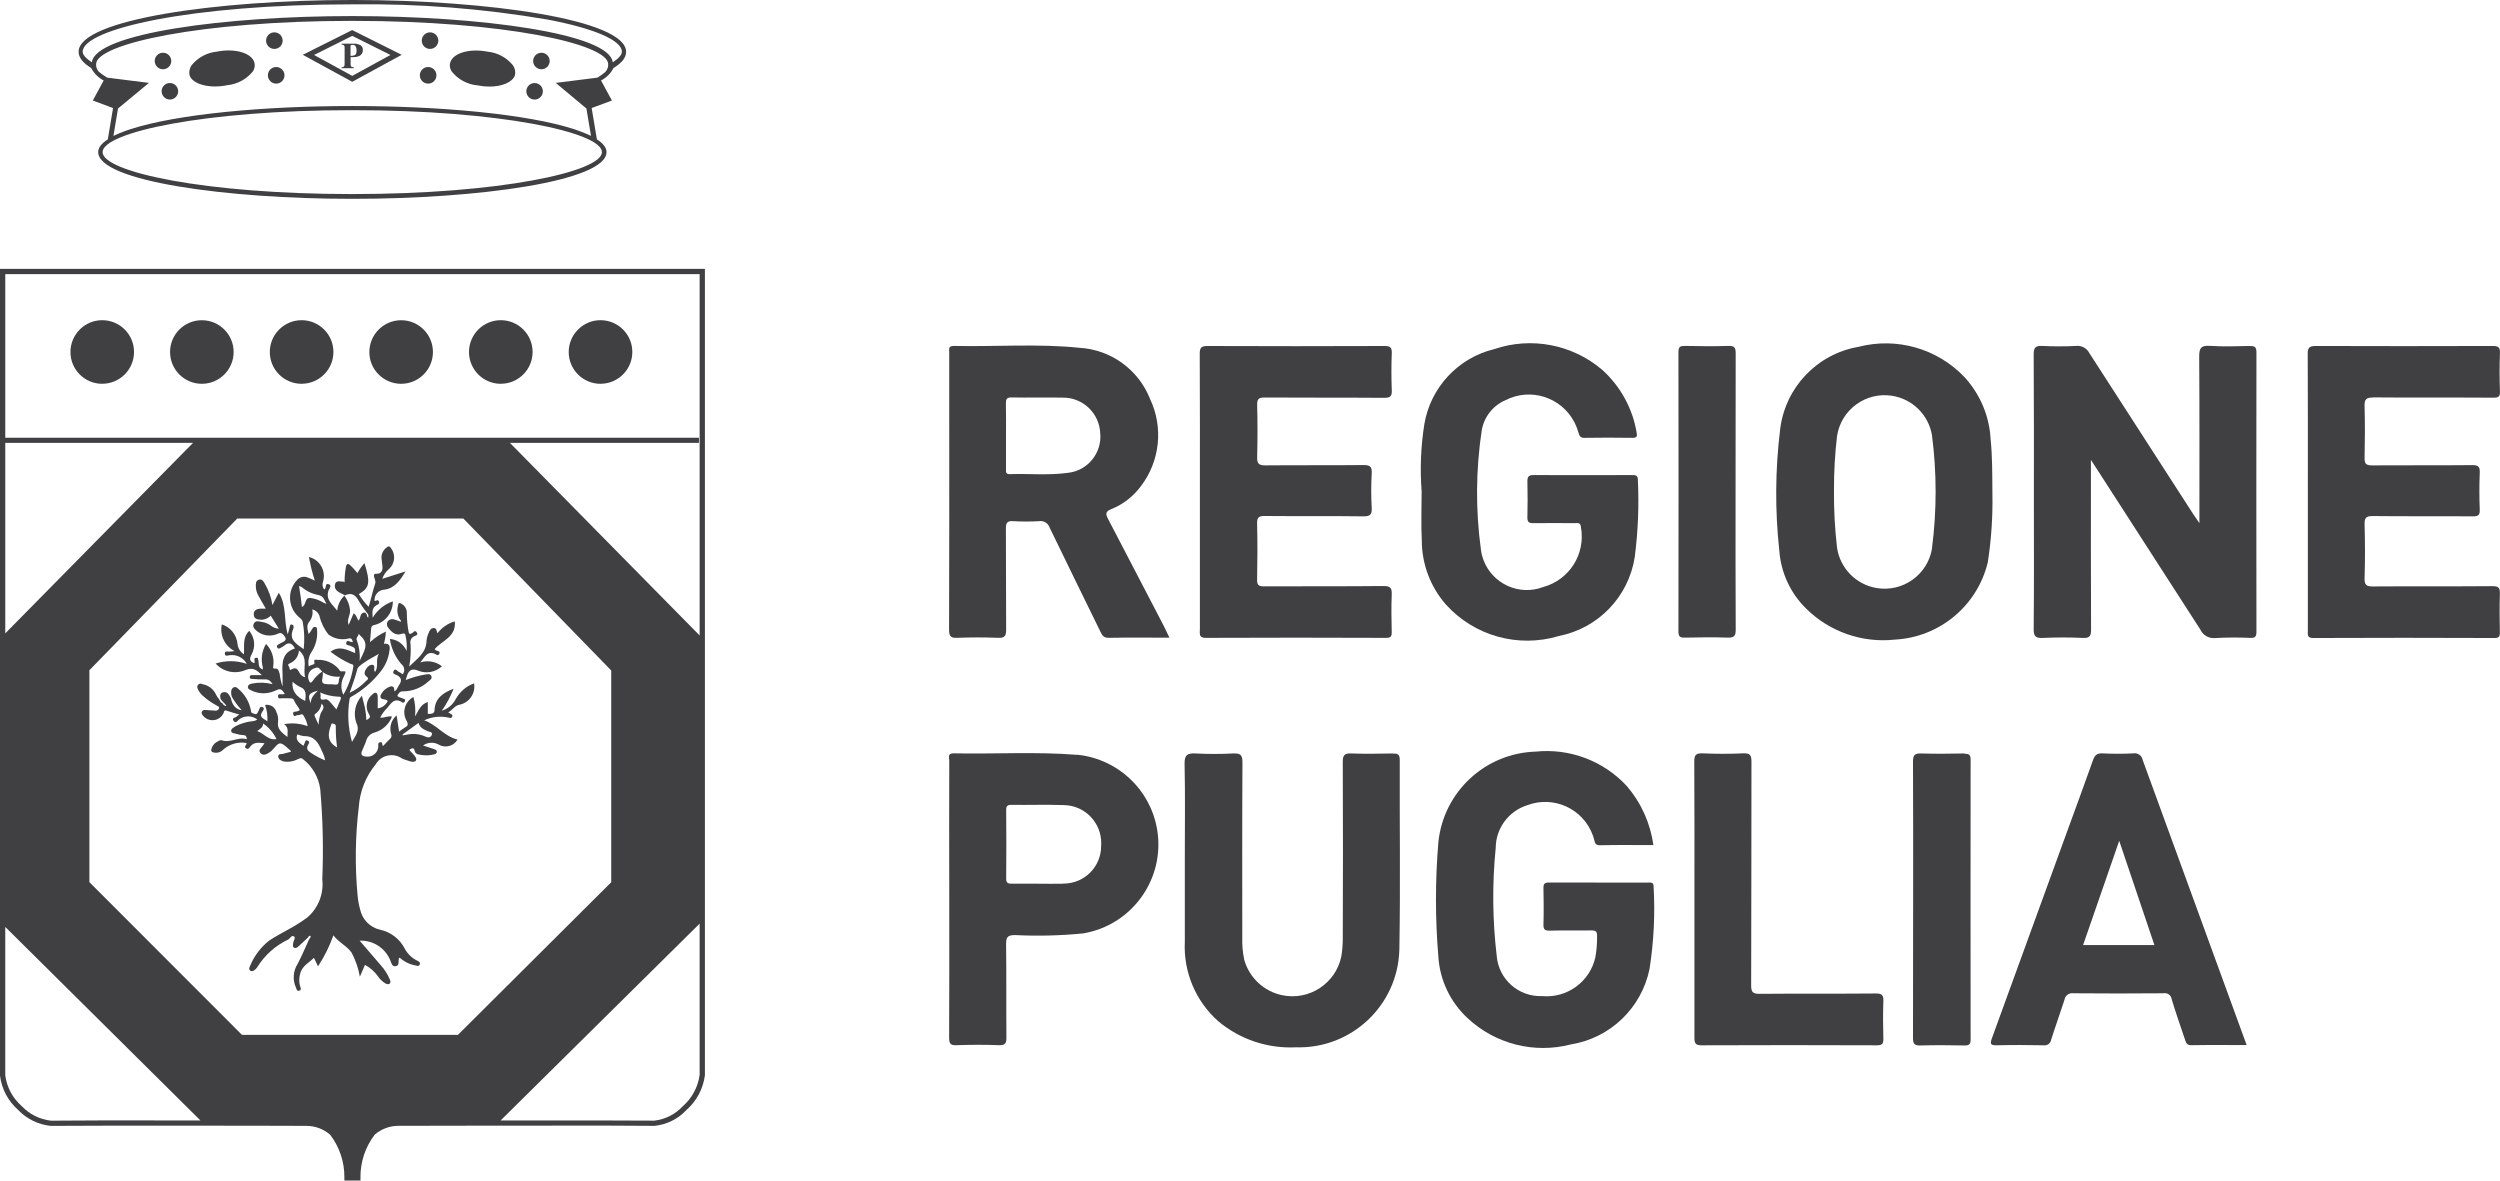 <?xml version="1.0" encoding="UTF-8"?>
<svg xmlns="http://www.w3.org/2000/svg" xmlns:xlink="http://www.w3.org/1999/xlink" id="Livello_2" viewBox="0 0 844.58 398.83">
  <defs>
    <style>.cls-1{clip-path:url(#clippath);}.cls-2{fill:none;}.cls-2,.cls-3,.cls-4{stroke-width:0px;}.cls-5{clip-path:url(#clippath-1);}.cls-6{clip-path:url(#clippath-4);}.cls-3{fill:#267f36;}.cls-4{fill:#403f42;}</style>
    <clipPath id="clippath">
      <rect class="cls-2" x="0" y="0" width="844.57" height="398.82"></rect>
    </clipPath>
    <clipPath id="clippath-1">
      <rect class="cls-2" x="0" y="0" width="844.57" height="398.82"></rect>
    </clipPath>
    <clipPath id="clippath-4">
      <rect class="cls-2" x="0" y="0" width="844.57" height="398.82"></rect>
    </clipPath>
  </defs>
  <g id="Livello_1-2">
    <g class="cls-1">
      <path id="Path_6361" class="cls-4" d="m760.06,116.88c-4.52.1-9.03.26-13.52-.04-3.06-.21-3.6.86-3.58,3.68.13,18.48.07,37,.07,56.22-.99-1.47-1.58-2.3-2.14-3.14-11.71-18.11-23.39-36.23-35.06-54.35-.86-1.67-2.68-2.62-4.54-2.38-3.74.17-7.53.19-11.27,0-2.29-.12-2.98.46-2.98,2.87.12,16.92.07,33.83.07,50.75,0,13.99.08,27.99-.07,42.02,0,2.59.73,3.09,3.13,3,4.5-.21,9.02-.21,13.52,0,2.29.1,2.74-.68,2.74-2.8-.09-17.95-.05-35.89-.05-53.84v-3.5c.92,1.43,1.42,2.16,1.9,2.91,11.69,18.12,23.37,36.24,35.04,54.36.89,1.97,2.94,3.14,5.09,2.91,3.94-.22,7.89-.23,11.84-.05,1.57.04,2.05-.4,2.05-2.05-.05-31.48-.05-62.96,0-94.43,0-1.84-.62-2.16-2.26-2.12"></path>
      <path id="Path_6362" class="cls-4" d="m360.27,159.8c-6.34.81-12.73.17-19.1.38-1.55.06-1.31-.95-1.31-1.85v-11.27c0-3.57.06-7.12-.04-10.68,0-1.48.22-2.14,1.93-2.11,5.72.12,11.45-.05,17.16.06,6.81-.13,12.48,5.2,12.78,12,.65,6.77-4.32,12.79-11.09,13.43-.11.01-.22.02-.33.03m14.02,15.43c-.89-1.7-.77-2.42,1.14-3.22,3.95-1.59,7.38-4.24,9.92-7.65,6.53-8.47,7.76-19.9,3.18-29.56-3.9-9.9-13.18-16.64-23.8-17.29-14.12-1.45-28.36-.33-42.54-.63-1.92,0-1.51,1.2-1.51,2.24,0,7.14,0,14.28,0,21.43,0,24.05.04,48.12-.05,72.17,0,2.2.51,2.87,2.74,2.77,4.59-.18,9.21-.19,13.8,0,2.32.11,2.74-.68,2.74-2.81-.09-11.37,0-22.75-.09-34.11,0-1.96.46-2.62,2.46-2.49,2.91.17,5.83.17,8.74,0,1.59-.25,3.13.7,3.61,2.24,5.65,11.72,11.42,23.38,17.11,35.06.6,1.22,1.07,2.14,2.8,2.11,6.67-.13,13.35-.05,20.53-.05-.73-1.53-1.26-2.7-1.85-3.86-6.3-12.12-12.61-24.24-18.93-36.35"></path>
      <path id="Path_6363" class="cls-4" d="m526.57,214.87c13.34-2.57,23.63-13.26,25.7-26.69,1.12-8.66,1.47-17.4,1.05-26.13,0-1.59-.9-1.55-2.01-1.55-11.09,0-22.17.04-33.26,0-1.65,0-2.05.57-2.05,2.12.09,4.03.11,8.08,0,12.12-.05,1.67.56,2.05,2.11,2,4.59-.08,9.2,0,13.8,0,.98,0,2.09-.34,2.18,1.37,1.64,9.02-3.89,17.79-12.73,20.2-8.07,3.07-17.1-.98-20.17-9.05-.45-1.18-.75-2.4-.9-3.65-1.81-13.32-1.72-26.83.27-40.13.74-4.56,3.75-8.42,7.98-10.26,8.51-4.39,18.96-1.05,23.35,7.45.53,1.02.95,2.1,1.27,3.2.37,1.12.49,2.05,2.05,2.05,5.44-.09,10.89-.08,16.35,0,1.33,0,1.6-.46,1.37-1.64-1.34-8.22-5.45-15.74-11.63-21.32-10.09-8.61-23.97-11.28-36.53-7.01-12.21,2.98-21.48,12.93-23.58,25.32-1.19,7.51-1.5,15.14-.92,22.72,0,5.54-.24,11.09.06,16.61,0,7.96,2.9,15.64,8.14,21.63,9.58,10.61,24.41,14.76,38.11,10.65"></path>
      <path id="Path_6364" class="cls-4" d="m556.83,298.18c-11.19,0-22.37,0-33.53-.04-1.52,0-1.91.48-1.87,1.93.08,4.04.12,8.09,0,12.12-.05,1.7.33,2.26,2.14,2.21,4.7-.14,9.4,0,14.1-.08,1.51,0,1.91.45,1.87,1.92.04,2.44-.16,4.87-.6,7.27-1.9,8.22-9.58,13.77-17.98,13-7.91.31-14.66-5.66-15.32-13.55-1.44-12.13-1.55-24.38-.34-36.53.05-6.62,4.38-12.46,10.7-14.42,8.84-3.32,18.71,1.15,22.03,9.99.15.4.29.8.41,1.21.34,1.01.16,2.38,2.1,2.34,5.91-.14,11.83-.05,18.02-.05-1.01-7.39-4.14-14.34-9.01-19.99-7.86-8.48-19.24-12.77-30.74-11.59-17.12.51-31.21,13.65-32.89,30.7-1.07,12.83-1.07,25.72,0,38.55.5,7.97,4.06,15.43,9.93,20.84,9.34,8.71,22.47,12.04,34.83,8.83,13.31-2.14,23.9-12.31,26.59-25.52,1.44-9.19,1.9-18.51,1.37-27.8.04-1.5-.9-1.37-1.84-1.37"></path>
      <path id="Path_6365" class="cls-4" d="m652.7,185.33c-1.49,8.85-9.87,14.81-18.72,13.33-6.92-1.16-12.31-6.64-13.36-13.57-.75-6.43-1.1-12.9-1.04-19.37-.03-6.19.32-12.38,1.05-18.52,1.41-8.86,9.74-14.9,18.6-13.49,6.84,1.09,12.23,6.39,13.44,13.21,1.66,12.75,1.66,25.67,0,38.42m19.84-36.71c-.36-7.94-3.53-15.5-8.94-21.33-9.19-9.59-22.85-13.46-35.71-10.13-13.99,2.41-24.74,13.71-26.46,27.8-1.68,13.63-1.78,27.41-.29,41.06.54,7.38,3.73,14.31,8.99,19.5,7.91,7.87,18.94,11.75,30.03,10.55,15.11-.79,27.9-11.43,31.42-26.15,1.18-7.68,1.7-15.44,1.55-23.2-.05-6.45,0-12.26-.58-18.07"></path>
      <path id="Path_6366" class="cls-4" d="m405.34,212.81c0,1.4-.33,2.69,2.01,2.68,20.29-.09,40.59-.09,60.9,0,1.46,0,1.94-.37,1.92-1.87-.09-4.24-.17-8.46,0-12.68.1-2.26-.39-2.98-2.83-2.96-13.44.14-26.87.04-40.31.11-1.8,0-2.38-.41-2.34-2.29.12-6.3.16-12.58,0-18.89-.05-2.15.55-2.61,2.63-2.59,11.09.11,22.18-.04,33.26.12,2.44,0,2.95-.68,2.83-2.95-.22-3.85-.22-7.7,0-11.55.16-2.48-.75-2.87-2.98-2.83-10.99.12-21.99,0-32.98.11-2.29,0-2.81-.68-2.74-2.85.14-5.82.16-11.63,0-17.47-.06-2.12.49-2.62,2.6-2.61,13.43.1,26.88,0,40.31.11,2.17,0,2.65-.59,2.57-2.64-.17-4.11-.17-8.27,0-12.39.07-1.98-.5-2.49-2.48-2.48-19.92.08-39.84.08-59.76,0-2.11,0-2.65.55-2.64,2.66.09,15.49.05,31.01.05,46.53v46.74Z"></path>
      <path id="Path_6367" class="cls-4" d="m801.77,134.25c13.52.13,27.05,0,40.57.1,1.66,0,2.29-.27,2.22-2.11-.15-4.31-.17-8.64,0-12.95.09-2.05-.63-2.42-2.53-2.41-19.92.07-39.83.07-59.74,0-2.39,0-2.68.82-2.67,2.85.08,15.51.04,31.01.04,46.53v46.78c0,1.27-.36,2.51,1.84,2.5,20.38-.09,40.76-.09,61.15,0,1.49,0,1.92-.42,1.88-1.89-.08-4.32-.14-8.64,0-13,.09-2.05-.39-2.65-2.56-2.63-13.43.12-26.87,0-40.3.1-2.05,0-2.91-.33-2.84-2.69.19-6.09.17-12.21,0-18.3-.06-2.21.53-2.81,2.74-2.79,11.27.13,22.55,0,33.81.1,1.77,0,2.44-.34,2.36-2.26-.16-4.11-.18-8.27,0-12.39.09-2.1-.44-2.69-2.61-2.66-11.27.12-22.53,0-33.8.09-1.98,0-2.54-.55-2.5-2.51.12-5.83.17-11.63,0-17.47-.08-2.34.51-2.96,2.89-2.94"></path>
      <path id="Path_6368" class="cls-4" d="m470.61,254.54c-4.7.09-9.4.17-14.09,0-2.4-.11-2.89.64-2.89,2.95.09,19.92.09,39.84,0,59.76,0,1.97-.17,3.93-.49,5.88-1.91,9.13-10.85,14.99-19.99,13.08-6.14-1.28-11.06-5.86-12.79-11.89-.53-2.47-.76-5-.68-7.53,0-19.74-.06-39.47.06-59.21,0-2.55-.68-3.14-3.13-3.04-4.22.22-8.46.22-12.68,0-2.81-.14-3.81.49-3.74,3.58.23,10.33.08,20.67.08,31.01v29.03c-.5,10.2,3.66,20.08,11.3,26.85,7.34,6.15,16.73,9.29,26.29,8.8,18.7.56,34.32-14.14,34.88-32.84,0-.28.01-.57.02-.85.36-21.15.05-42.28.12-63.43,0-1.86-.68-2.16-2.3-2.11"></path>
      <path id="Path_6369" class="cls-4" d="m703.73,319.28l12.21-35.23c4.11,12.1,7.94,23.51,11.89,35.23h-24.1Zm20.14-62.52c-.25-1.49-1.66-2.5-3.15-2.25-.01,0-.02,0-.03,0-3.47.18-6.95.18-10.43,0-1.87-.1-2.6.68-3.18,2.29-2.91,8.21-5.91,16.36-8.9,24.55-8.39,23.1-16.79,46.19-25.21,69.29-.68,1.9-.68,2.56,1.61,2.49,5.26-.14,10.52-.09,15.79,0,1.22.2,2.37-.63,2.57-1.85,1.42-4.55,3.07-9.02,4.52-13.56.23-1.41,1.56-2.37,2.97-2.16,10.14.1,20.29.08,30.44,0,1.27-.26,2.5.56,2.76,1.83,0,.04.02.08.02.12,1.37,4.58,2.96,9.08,4.48,13.6.35,1.05.6,2.05,2.19,1.99,6.11-.11,12.2-.04,18.67-.04-1.85-5.09-3.54-9.73-5.24-14.37-9.96-27.32-19.93-54.64-29.89-81.96"></path>
      <path id="Path_6370" class="cls-4" d="m359.09,298.54c-2.81.08-5.62,0-8.44,0s-5.82-.04-8.72,0c-1.37,0-2.05-.17-2.01-1.8.08-7.68.07-15.39,0-23.07,0-1.37.41-1.77,1.75-1.76,5.92.08,11.83-.14,17.74.08,7.07.1,12.72,5.92,12.62,12.99,0,.24-.01.49-.03.73.07,6.99-5.54,12.72-12.53,12.79-.13,0-.25,0-.38,0m4.79-43.49c-13.88-1.12-27.79-.22-41.68-.51-2.19-.04-1.51,1.45-1.51,2.48-.04,15.51-.04,31.02,0,46.53,0,15.7.04,31.38-.04,47.07,0,1.92.38,2.6,2.42,2.52,4.79-.16,9.58-.19,14.37,0,2.26.09,2.57-.74,2.56-2.74-.1-10.52.04-21.04-.11-31.57,0-2.42.76-2.86,3-2.89,7.69.38,15.4.19,23.07-.57,16.59-2.82,27.76-18.55,24.95-35.14-2.3-13.53-13.35-23.85-27-25.22"></path>
      <path id="Path_6371" class="cls-4" d="m633.66,335.63c-13.05.12-26.11,0-39.15.12-2.34,0-2.92-.53-2.91-2.89.1-25.18.04-50.34.1-75.5,0-2.11-.37-2.96-2.74-2.86-4.58.22-9.2.2-13.79,0-2.26-.09-2.8.62-2.79,2.81.1,15.49.05,30.99.05,46.48v46.77c0,1.86.33,2.59,2.42,2.58,19.72-.08,39.44-.08,59.15,0,1.69,0,2.31-.39,2.26-2.18-.12-4.21-.14-8.45,0-12.67.08-2.05-.4-2.68-2.6-2.66"></path>
      <path id="Path_6372" class="cls-4" d="m663.7,254.54c-4.88.09-9.78.16-14.65,0-2.28-.08-2.79.64-2.78,2.82.09,15.51.05,31,.05,46.53s0,31.18-.05,46.78c0,1.96.49,2.58,2.5,2.52,4.97-.14,9.95-.1,14.92,0,1.64.04,2.05-.51,2.05-2.05-.04-31.48-.04-62.96,0-94.43,0-1.58-.42-2.11-2.05-2.05"></path>
      <path id="Path_6373" class="cls-4" d="m586.38,212.67c-.09-15.4-.05-30.79-.05-46.21s0-31.37.04-47.05c0-1.89-.35-2.62-2.42-2.55-4.88.16-9.76.11-14.64,0-1.6,0-2.29.19-2.28,2.05.05,31.48.05,62.94,0,94.39,0,1.85.61,2.16,2.25,2.11,4.79-.1,9.58-.17,14.37,0,2.3.09,2.74-.68,2.74-2.82"></path>
    </g>
    <g id="Group_6415">
      <g class="cls-5">
        <g id="Group_6414">
          <path id="Path_6379" class="cls-4" d="m203.35,51.39c0-6.69-34.62-14.17-84.17-14.17h-.42c-49.49,0-84.1,7.47-84.1,14.17s34.61,14.17,84.17,14.17h.35c49.5,0,84.17-7.53,84.17-14.17m1.19-27.14c.66-.7.99-1.64.92-2.6,0-6.84-35.46-14.6-86.35-14.6h-.28c-50.82,0-86.36,7.76-86.36,14.6-.06.96.27,1.9.92,2.6.89.73,1.83,1.39,2.82,1.98l14.1,1.77-10.44,8.66-1.55,9.24c1.2-.55,2.54-1.13,4.11-1.7l1.63-.55c15.86-5.15,45.4-7.83,74.79-7.83h.35c29.32,0,58.85,2.68,74.8,7.83l1.55.55c1.55.57,2.89,1.14,4.11,1.7l-1.55-9.24-10.36-8.66,14.1-1.77c.96-.59,1.88-1.25,2.74-1.98m2.4-3.18c1.9-1.27,3.1-2.46,3.1-3.59,0-3.8-9.09-7.83-25.02-10.86-21.74-3.72-43.78-5.44-65.84-5.15h-.35C64.45,1.48,27.93,9.79,27.93,17.48c0,1.13,1.27,2.33,3.11,3.59,1.05-9.8,45.04-15.64,87.84-15.64h.35c42.72,0,86.78,5.85,87.77,15.64m4.52-3.59c0,2.05-1.55,3.87-4.24,5.47-.93,1.82-2.41,3.3-4.23,4.24l3.67,6.77-6.84,2.54,1.77,10.58c2.05,1.33,3.25,2.74,3.25,4.29,0,9.87-43.49,15.8-85.66,15.8h-.42c-42.16,0-85.65-5.93-85.65-15.8,0-1.55,1.2-2.96,3.25-4.29l1.77-10.58-6.84-2.54,3.67-6.77c-1.81-.95-3.28-2.43-4.24-4.24-2.68-1.62-4.22-3.42-4.22-5.47C26.54,6.62,73.33,0,118.81,0h.42c45.47,0,92.28,6.62,92.28,17.48"></path>
        </g>
      </g>
    </g>
    <path id="Path_6392" class="cls-4" d="m106.08,18.57l12.91,7.06,12.91-7.06-12.91-6.45-12.91,6.45Zm12.91,9.07l-.42-.23-16.29-8.9,16.7-8.36.39.21,16.32,8.16-16.71,9.12Z"></path>
    <g id="Group_6421">
      <g class="cls-6">
        <g id="Group_6420">
          <path id="Path_6393" class="cls-4" d="m164.64,18.33c-5.57-1.12-10.74.27-11.67,2.92s2.93,5.79,8.48,6.71c5.56,1.13,10.74-.27,11.63-2.74.68-2.85-2.93-5.95-8.46-6.9"></path>
          <path id="Path_6394" class="cls-4" d="m160.81,18.82c-3.7,0-6.46,1.2-7,2.74-.17.55-.07,1.15.26,1.62,1.88,2.26,4.6,3.67,7.53,3.91,5.27,1.05,9.97-.26,10.68-2.16.11-.68-.05-1.38-.47-1.93-1.86-2.15-4.48-3.5-7.32-3.78h0c-1.21-.24-2.44-.37-3.67-.37m4.5,10.39c-1.35,0-2.7-.14-4.02-.4-3.45-.31-6.61-2.04-8.75-4.76-.6-.92-.75-2.06-.4-3.11,1.12-3.15,6.64-4.69,12.67-3.5,3.32.35,6.36,1.99,8.46,4.58.71.99.96,2.24.68,3.42-.88,2.37-4.41,3.78-8.64,3.78"></path>
          <path id="Path_6395" class="cls-4" d="m143.34,13.72c0-1.06.85-1.92,1.91-1.92,1.06,0,1.92.85,1.92,1.91h0c0,1.07-.86,1.92-1.92,1.92-1.05,0-1.91-.86-1.91-1.91"></path>
          <path id="Path_6396" class="cls-4" d="m145.28,12.69c-.57,0-1.03.47-1.03,1.04,0,.57.47,1.03,1.04,1.03.57,0,1.03-.47,1.03-1.03,0-.57-.47-1.03-1.04-1.03m0,3.83c-1.55,0-2.8-1.25-2.8-2.8s1.25-2.8,2.8-2.8,2.8,1.25,2.8,2.8h0c0,1.55-1.25,2.8-2.8,2.8"></path>
          <path id="Path_6397" class="cls-4" d="m142.74,25.45c0-1.05.87-1.9,1.92-1.9s1.9.87,1.9,1.92c0,1.05-.86,1.9-1.92,1.9-1.05,0-1.91-.86-1.9-1.92h0"></path>
          <path id="Path_6398" class="cls-4" d="m144.65,24.4c-.57,0-1.04.46-1.05,1.03s.46,1.04,1.03,1.05c.57,0,1.04-.46,1.05-1.03.01-.57-.44-1.04-1.01-1.05h-.03m0,3.85c-1.55,0-2.81-1.25-2.81-2.8s1.25-2.81,2.8-2.81,2.81,1.25,2.81,2.8h0c0,1.55-1.23,2.81-2.77,2.81h-.03"></path>
          <path id="Path_6399" class="cls-4" d="m178.71,30.83c0-1.06.86-1.91,1.92-1.91,1.05,0,1.91.86,1.91,1.91,0,1.06-.85,1.92-1.91,1.92-1.06,0-1.92-.85-1.92-1.91h0"></path>
          <path id="Path_6400" class="cls-4" d="m180.6,29.81c-.57,0-1.03.47-1.03,1.04,0,.57.47,1.03,1.04,1.03s1.03-.47,1.03-1.04-.47-1.03-1.04-1.03h0m0,3.83c-1.54,0-2.79-1.26-2.79-2.8s1.26-2.79,2.8-2.78c1.54,0,2.78,1.25,2.79,2.78,0,1.54-1.25,2.8-2.8,2.8"></path>
          <path id="Path_6401" class="cls-4" d="m180.95,20.61c0-1.06.86-1.91,1.92-1.91s1.91.86,1.91,1.92c0,1.05-.86,1.91-1.91,1.91-1.06,0-1.92-.85-1.92-1.91h0"></path>
          <path id="Path_6402" class="cls-4" d="m182.9,19.57c-.57,0-1.03.47-1.03,1.04,0,.57.47,1.03,1.04,1.03s1.03-.47,1.03-1.04-.47-1.03-1.04-1.03h0m0,3.83c-1.54,0-2.79-1.26-2.79-2.8s1.26-2.79,2.8-2.78c1.54,0,2.78,1.25,2.79,2.78,0,1.54-1.25,2.8-2.8,2.8"></path>
          <path id="Path_6403" class="cls-4" d="m73.31,18.33c5.57-1.12,10.74.27,11.67,2.92s-2.92,5.79-8.47,6.71c-5.56,1.13-10.74-.27-11.63-2.74-.68-2.85,2.92-5.95,8.45-6.9"></path>
          <path id="Path_6404" class="cls-4" d="m77.15,18.82c-1.23,0-2.45.13-3.65.36h0c-2.83.28-5.44,1.64-7.29,3.8-.44.59-.61,1.34-.45,2.05.68,1.79,5.35,3.13,10.63,2.05,2.94-.25,5.66-1.65,7.56-3.91.32-.48.41-1.07.25-1.62-.54-1.53-3.31-2.74-7-2.74m-4.52,10.41c-4.21,0-7.75-1.37-8.61-3.69-.3-1.22-.05-2.5.68-3.52,2.11-2.58,5.15-4.22,8.46-4.56,5.98-1.2,11.54.33,12.67,3.48.34,1.05.2,2.19-.4,3.12-2.15,2.71-5.32,4.42-8.77,4.74-1.32.28-2.67.42-4.02.42"></path>
          <path id="Path_6405" class="cls-4" d="m94.63,13.72c0-1.06-.85-1.92-1.91-1.92-1.06,0-1.92.85-1.92,1.91h0c0,1.07.86,1.92,1.92,1.92,1.05,0,1.91-.86,1.91-1.91"></path>
          <path id="Path_6406" class="cls-4" d="m92.69,12.69c-.57,0-1.03.47-1.03,1.04,0,.57.47,1.03,1.04,1.03.57,0,1.03-.47,1.03-1.03,0-.57-.47-1.03-1.04-1.03m0,3.83c-1.55,0-2.8-1.25-2.8-2.8s1.25-2.8,2.8-2.8,2.8,1.25,2.8,2.8h0c0,1.55-1.25,2.8-2.8,2.8"></path>
          <path id="Path_6407" class="cls-4" d="m95.22,25.45c0-1.05-.87-1.9-1.92-1.9s-1.9.87-1.9,1.92c0,1.05.86,1.9,1.92,1.9,1.05,0,1.91-.86,1.9-1.92h0"></path>
          <path id="Path_6408" class="cls-4" d="m93.32,24.4c-.57.09-.95.63-.86,1.19.07.44.42.79.86.86.57-.09.95-.63.86-1.19-.07-.44-.42-.79-.86-.86m0,3.85c-1.55,0-2.81-1.24-2.82-2.79,0-1.55,1.24-2.81,2.79-2.82,1.55,0,2.81,1.24,2.82,2.79v.02c0,1.54-1.25,2.8-2.79,2.8"></path>
          <path id="Path_6409" class="cls-4" d="m59.25,30.83c0-1.06-.86-1.91-1.92-1.91-1.05,0-1.91.86-1.91,1.91,0,1.06.85,1.92,1.91,1.92,1.06,0,1.92-.85,1.92-1.91h0"></path>
          <path id="Path_6410" class="cls-4" d="m57.39,29.81c-.57,0-1.03.45-1.04,1.01h0c0,.58.46,1.05,1.03,1.05s1.04-.46,1.04-1.03c0-.57-.46-1.04-1.03-1.04m0,3.83c-1.54,0-2.79-1.26-2.79-2.8s1.26-2.79,2.8-2.78c1.54,0,2.78,1.25,2.79,2.78,0,1.54-1.25,2.8-2.8,2.8"></path>
          <path id="Path_6411" class="cls-4" d="m56.98,20.61c0-1.06-.86-1.91-1.92-1.91s-1.91.86-1.91,1.92c0,1.05.86,1.91,1.91,1.91,1.06,0,1.92-.85,1.92-1.91h0"></path>
          <path id="Path_6412" class="cls-4" d="m55.06,19.57c-.57,0-1.03.47-1.03,1.04,0,.57.47,1.03,1.04,1.03s1.03-.47,1.03-1.04-.47-1.03-1.04-1.03h0m0,3.83c-1.54,0-2.79-1.26-2.79-2.8s1.26-2.79,2.8-2.78c1.54,0,2.78,1.25,2.79,2.78,0,1.54-1.25,2.8-2.8,2.8"></path>
          <path id="Path_6413" class="cls-4" d="m119.86,18.63c-.46.19-.95.28-1.44.25v-3.3c-.02-.13.04-.26.15-.33.16-.07.34-.1.52-.09.43-.05.85.15,1.08.51.21.42.31.9.29,1.37,0,.83-.19,1.37-.59,1.61m1.87-3.39c-.73-.39-1.56-.56-2.39-.51h-3.94v.29c.28.02.56.11.8.26.18.26.26.58.21.89v5.42c.03.3-.04.61-.21.86-.22.19-.51.28-.8.26v.31h4.11v-.31c-.3,0-.6-.07-.86-.23-.18-.26-.25-.58-.21-.89v-2.3c.73,0,1.27,0,1.64-.05.38-.04.76-.14,1.12-.28.43-.17.8-.47,1.06-.85.21-.34.31-.74.31-1.14.08-.69-.24-1.37-.81-1.75"></path>
          <path id="Path_6414" class="cls-4" d="m202.83,128.77h.05c5.45-.02,9.85-4.45,9.83-9.89s-4.45-9.85-9.9-9.83c-5.42.02-9.82,4.42-9.83,9.84h0c0,5.44,4.4,9.86,9.84,9.87h0"></path>
          <path id="Path_6415" class="cls-4" d="m202.83,127.89h0c4.96,0,8.98-4.02,8.98-8.98s-4.02-8.98-8.98-8.98h0c-4.96,0-8.98,4.02-8.98,8.98s4.02,8.98,8.98,8.98m.04,1.77h-.04c-5.93-.02-10.72-4.84-10.7-10.77,0-2.85,1.15-5.58,3.18-7.59,2-2.01,4.73-3.14,7.57-3.13h0c5.93,0,10.74,4.81,10.74,10.74s-4.81,10.74-10.74,10.74"></path>
          <path id="Path_6416" class="cls-4" d="m169.18,128.77h.04c5.45-.02,9.85-4.45,9.83-9.89s-4.45-9.85-9.9-9.83c-5.42.02-9.82,4.42-9.83,9.84h0c0,5.45,4.41,9.86,9.85,9.87h0"></path>
          <path id="Path_6417" class="cls-4" d="m169.18,127.89h0c4.96,0,8.98-4.02,8.98-8.98s-4.02-8.98-8.98-8.98h0c-4.96,0-8.98,4.02-8.98,8.98s4.02,8.98,8.98,8.98h0m0,1.77h0c-5.93,0-10.74-4.81-10.74-10.75,0-2.86,1.14-5.6,3.17-7.61,2.01-2.01,4.73-3.14,7.58-3.13h0c5.93,0,10.74,4.81,10.74,10.74s-4.81,10.74-10.74,10.74"></path>
          <path id="Path_6418" class="cls-4" d="m135.51,128.77h.06c5.45-.02,9.85-4.45,9.83-9.89s-4.45-9.85-9.9-9.83c-5.42.02-9.82,4.42-9.83,9.84h0c0,5.45,4.41,9.86,9.85,9.87h0"></path>
          <path id="Path_6419" class="cls-4" d="m135.51,127.89h0c4.96,0,8.98-4.02,8.98-8.98s-4.02-8.98-8.98-8.98h0c-4.96,0-8.98,4.02-8.98,8.98s4.02,8.98,8.98,8.98m.04,1.77h-.04c-2.85,0-5.58-1.13-7.59-3.15-2.03-2-3.16-4.74-3.14-7.59.01-5.92,4.81-10.73,10.74-10.74h0c5.93,0,10.74,4.81,10.74,10.74s-4.81,10.74-10.74,10.74"></path>
          <path id="Path_6420" class="cls-4" d="m101.85,128.77h.03c5.45-.02,9.85-4.45,9.83-9.89s-4.45-9.85-9.9-9.83c-5.42.02-9.82,4.42-9.83,9.84h0c0,5.45,4.41,9.86,9.85,9.87h0"></path>
          <path id="Path_6421" class="cls-4" d="m101.85,127.89h0c4.96,0,8.98-4.02,8.98-8.98s-4.02-8.98-8.98-8.98h0c-4.96,0-8.98,4.02-8.98,8.98s4.02,8.98,8.98,8.98m.04,1.77h-.04c-5.93-.02-10.72-4.84-10.7-10.77,0-2.85,1.15-5.58,3.18-7.59,2-2.01,4.73-3.14,7.57-3.13h0c5.93,0,10.74,4.81,10.74,10.74s-4.81,10.74-10.74,10.74"></path>
          <path id="Path_6422" class="cls-4" d="m34.51,128.77h.04c5.45-.02,9.85-4.44,9.83-9.89-.02-5.45-4.44-9.85-9.89-9.83-5.43.02-9.82,4.41-9.83,9.84h0c-.02,5.44,4.38,9.87,9.83,9.88h.02"></path>
          <path id="Path_6423" class="cls-4" d="m34.53,127.89h0c4.96,0,8.98-4.02,8.98-8.98s-4.02-8.98-8.98-8.98h0c-4.96,0-8.98,4.02-8.98,8.98s4.02,8.98,8.98,8.98m0,1.77h0c-5.93,0-10.74-4.82-10.73-10.75,0-2.86,1.14-5.59,3.17-7.61,2-2.01,4.73-3.14,7.57-3.13h0c5.93,0,10.74,4.81,10.74,10.74s-4.81,10.74-10.74,10.74"></path>
          <path id="Path_6424" class="cls-4" d="m68.2,128.77h0c5.45-.02,9.85-4.44,9.83-9.89-.02-5.45-4.44-9.85-9.89-9.83-5.43.02-9.82,4.41-9.83,9.84h0c-.02,5.44,4.38,9.87,9.83,9.88h.06"></path>
          <path id="Path_6425" class="cls-4" d="m68.19,127.89h0c4.96,0,8.98-4.02,8.98-8.98s-4.02-8.98-8.98-8.98h0c-4.96,0-8.98,4.02-8.98,8.98s4.02,8.98,8.98,8.98h0m.04,1.77h-.04c-5.93,0-10.74-4.81-10.74-10.74s4.81-10.74,10.74-10.74h0c5.93,0,10.74,4.81,10.74,10.74s-4.81,10.74-10.74,10.74"></path>
          <path id="Path_6426" class="cls-4" d="m103.81,323.87l-.44.32c-.23-.24-.16-.45.13-.6l.31.28Z"></path>
          <path id="Path_6433" class="cls-4" d="m118.31,193c1.78,1.31,1.61,3.09,1.4,4.94-1.96-1.02-2.35-2.38-1.4-4.94"></path>
          <path id="Path_6435" class="cls-4" d="m137.34,232.13c1.57-2.31,3.86-2.13,5.86-2.64-1.52,1.62-3.63,2.57-5.86,2.64"></path>
          <path id="Path_6438" class="cls-4" d="m130.71,191.31c-.63-1.26-.7-2.73-.17-4.04.14-.27.33-.64.68-.5.22.14.37.35.43.6.42,1.39.04,2.9-.98,3.94"></path>
          <path id="Path_6446" class="cls-4" d="m134.09,218.31c1.81.73,2.34,1.72,2.31,4.31-1.29-1.1-2.11-2.65-2.29-4.33l-.02.02Z"></path>
          <path id="Path_6454" class="cls-4" d="m132.92,196.09c-1.08,1.35-2.77,2.06-4.49,1.88,1.21-1.17,2.81-1.84,4.5-1.87h0Z"></path>
          <path id="Path_6455" class="cls-4" d="m106.36,190.84c1.49,1.08,2.17,2.97,1.7,4.75-.92-1.44-1.5-3.06-1.7-4.75"></path>
          <path id="Path_6457" class="cls-4" d="m142.35,225.25c1.24-.75,2.78-.79,4.05-.09-1.33.83-2.09.86-4.05.09"></path>
          <path id="Path_6458" class="cls-4" d="m148.07,249.9c1.6-.94,2.81-.32,4.33.53-1.44.53-3.06.33-4.33-.53"></path>
          <path id="Path_6462" class="cls-4" d="m149.16,215.54c.05-1.7,1.31-2.36,2.83-3.23-.31,1.5-1.4,2.72-2.85,3.2l.02.03Z"></path>
          <path id="Path_6464" class="cls-4" d="m155.82,236.61c.26-1.4,1.22-2.58,2.55-3.11-.15,1.58-.41,1.92-2.55,3.11"></path>
          <path id="Path_6471" class="cls-4" d="m139.05,238.63c.27,1.2.14,2.46-.37,3.58-.88-1.09-.71-2.69.37-3.58"></path>
          <path id="Path_6484" class="cls-4" d="m137.26,251.97c.26-.36.55-.5.96-.11l-.99.08.02.03Z"></path>
          <polygon class="cls-4" points="116.33 201.23 116.33 201.23 116.33 201.23 116.33 201.23"></polygon>
          <path class="cls-4" d="m160.17,230.85c-2.62.95-4.8,2.81-6.16,5.23-.97,1.94-2.69,3.39-4.76,4.03,1.62-2.31,2.95-4.8,3.98-7.43-3.5,1.34-6.27,3.16-6.44,7.26-.04,1.24-1.16,1.24-2.27,1.24v-4.02c-2.54.83-3.19,3.08-4.3,4.89.22-2.21.04-4.44-.55-6.57-.14.07-.27.14-.39.22-2.71,1.72-3.51,5.31-1.79,8.02.35.88.44,1.42-.48,1.91-.76.47-1.49.98-2.19,1.53-.29-1.88-.55-3.59-.83-5.48-1.84,1.55-2.56,4.05-1.83,6.33.23.55.08,1.19-.38,1.58-.82.74-1.54,1.59-2.33,2.41-.61-.19.08-1.46-1.03-1.23-.96.19-.53.96-.61,1.44-.01.15-.03.3-.05.45-.38,1.98-2.3,3.29-4.28,2.91-1.2-.11-1.68-.69-1.2-1.84.48-1.16,1.04-2.28,1.43-3.46.36-1.39,1.45-2.47,2.84-2.8,2.69-.77,4.87-2.76,5.88-5.38-1.46-.36-2.63.56-4,.33.62-1.22,1.44-2.33,2.41-3.28,1.32-1.6,2.46-3.59,5.02-1.86.35.23.71.13.92-.39.28-.71-.24-.71-.63-.91-.63-.33-1.43-.29-1.93-.91.45-.87.87-1.61,2.06-1.5,3.19-.04,6.26-1.28,8.58-3.48.5-.38,1.16-.84.9-1.61-.31-.91-1.18-.75-1.86-.64-2.34.38-4.64,1.02-6.84,1.9.18-.6.28-1.04.44-1.46.65-1.99,1.78-2.51,3.66-1.74,2.77,1.15,5.95.59,8.14-1.45-2.08-1.63-4.82-2.11-7.33-1.3,1.49-1.64,2.41-4.39,5.47-2.62.42.25.72.22.96-.25.31-.61-.03-.85-.52-1-.41-.06-.79-.28-1.04-.61,2.45-2.92,7.37-4.12,6.79-9.39-2.32.68-4.37,2.09-5.83,4.02-.36-.77-.26-1.85-1.37-1.76-.9.08-1.32.82-1.59,1.57-.39.83-.64,1.73-.74,2.64-.05,4.12-3.11,6.11-5.85,8.77.47-2.5.62-5.06.44-7.6-.29-1.11.3-2.26,1.36-2.67.41-.2,1.33-.34.74-1.24-.59-.91-1.04-.13-1.43.15-.85.6-1.26.41-1.37-.6-.34-1.98-.53-3.98-.55-5.99.07-1.29-.58-2.51-1.7-3.16-.67-.43-1.18-.57-1.28.54-.45,1.66-.17,3.43.77,4.87.22.14.39.33.16.55-.04.07-.3-.09-.47-.14-.57-.21-1.11-.43-1.68-.57-.83-.32-1.78-.04-2.3.69-.39.72-.26,1.62.32,2.21,1.14,1.46,2.48,2.67,4.53,1.91.78-.26,1.13-.07,1.22.69.39,1.67.5,3.4.35,5.12-.97-2.32-3.16-3.89-5.66-4.06.48,3.13,1.81,6.06,3.86,8.47.03.02.06.05.09.07,1.05.83,1.23,2.36.39,3.41-.4-.32-.84-.6-1.3-.83-.56-.22-1.12-1.37-1.73-.35-.62,1.02.58,1.21,1.05,1.44,1.66.85,1.73,1.94.79,3.31-.52.74-.71,1.7-1.61,2.21-.06-.82.07-1.74-1.12-1.74-1.61.45-2.92,1.61-3.57,3.15-.21,1.82,1.86.82,2.42,1.86-.62,1.34-1.89,2.27-3.36,2.45v-3.72c-.02-.59-.07-1.37-.6-1.54-.53-.16-1.05.41-1.5.82-1.77,1.63-2.14,4.28-.89,6.33.82,1.32.04,1.52-.85,2.09-.06-1.42-.22-2.84-.49-4.24-.33-1.27-.64-2.54-1.01-4-2.26,2.44-2.99,5.93-1.91,9.08,1.34,2.69-.21,4.3-1.44,6.52-1.34-4.73-1.62-9.7-.81-14.55.04-.47.33-.62.72-.8,3.69-2.11,6.94-4.89,9.58-8.21,1.74-2.08,2.84-4.62,3.17-7.31.29-1.44-.02-2.55-1.9-2.3.41-1.33.64-2.71.68-4.11-1.85.84-3.56,1.97-5.07,3.33-.08.08-.15.17-.22.27-.04-.17-.04-.33-.04-.5.11-1.37.21-2.74.35-4.11v-.02c-.01-.66.51-1.2,1.17-1.21,3.66-.91,6.21-4.21,6.16-7.97-2.85.98-5.25,2.94-6.8,5.53-.08-1.65-.43-3.23,1.23-4.2.45-.24,1.2-.45.87-1.29-.33-.84-1.04-.11-1.46-.16-.01-.09-.02-.18-.02-.27-.05-1.93,1.47-3.52,3.39-3.57,3.41-.48,5.25-3.09,7.08-6.16l-7.84,2.51c.41-1.3,1.2-2.45,2.25-3.31,2.06-1.85,2.33-4.98.62-7.15-.43-.57-.77-.72-1.37-.17-1.15.82-1.82,2.15-1.78,3.56.1.98.23,1.95.33,2.93.15,1.58-.69,2.52-2.06,2.41-.59-.04-.98.24-.78,1,.2.77.63,1.65.39,2.29-.84,2.52-1.38,5.16-2.21,7.9-1.27-1.3-2.39-2.75-3.32-4.31,3.67-2.11,3.95-3.87,1.9-10.45-.92,1.02-1.71,2.14-2.37,3.35-.76-.84-1.45-1.73-2.27-2.49-.71-.67-1.37-1.04-1.63.49-.29,1.55-.44,3.11-.44,4.69-.04.17-.04.33-.04.48-.08-.08-.15-.17-.22-.26-1.13.02-2.74-.63-3,1-.36,2.21,1.79,2.71,3.31,3.58-.05.04-.09.09-.14.14,2.35-1.2,3.74-.32,4.84,1.73.77,1.29,1.61,2.53,2.52,3.74.19.23.37.45.54.68.17.19.22.39.22.6s-.05.44-.05.69c-.47-.28-.39-.68-.47-1.02-.17-.24-.34-.46-.52-.68-2.06-.18-1.37,1.92-2.32,2.7-.51-.76-.63-1.88-1.63-2.47-.56,1.31-1.1,2.6-1.66,3.9-.8-1.8.67-3.31.45-5.08-.19-1.74-.86-3.4-1.92-4.79-1.39,1.36-2.25,3.17-2.41,5.11-1.48-2.11-4.06-3.67-2.92-6.9.23-.63,1.32-1.7-.05-2.11-1.13-.32-.72,1.12-1.18,1.64-.08.06-.17.11-.27.14-.57-.74-.71-1.74-.36-2.61.03-.11.06-.22.09-.33.86-3.56-1.33-7.14-4.88-8,.28,1.32.5,2.51.83,3.88.32,1.37.74,2.62,1.18,4.11-.77-.39-1.56-.73-2.37-1.04-1.16-.52-2.52-.27-3.42.62-.09.08-.17.17-.25.26-3.27,3.48-3.09,8.95.39,12.22.61.58,1.41,1.01,1.58,1.95.53,3.02.64,6.09.31,9.14-2.55-1.8-5.2-3.27-3.49-6.91.03-.13.05-.26.05-.39.1-.52-.01-.91-.62-1.01-.6-.1-.54.38-.64.73-.19.75-.39,1.49-.68,2.6-1.43-4.87-.31-9.82-3.05-14.08-.69,1.33-1.32,2.58-2.14,4.15-.38-2.52-1.25-4.95-2.54-7.15-.42-.79-.94-1.77-2.05-1.4-1.12.37-1.01,1.4-1.01,2.34.03,1.12.36,2.21.94,3.17.75,1.41,1.58,2.77,2.44,4.27-.66-.03-1.32-.03-1.98,0-1.12.12-2.11.5-2.11,1.87,0,1.54,1.18,1.82,2.32,1.86,1.29.06,2.53-.44,3.42-1.37l2.74,4.39c-1.01-.03-1.97-.4-2.74-1.05-.85-.64-1.84-1.05-2.89-1.2-.99-.16-2.25-.68-2.84.58-.59,1.25.52,2.05,1.37,2.73,2.03,1.46,4.7,1.68,6.95.57.83-.31,1.1-.14,1.7.48,1.29,1.34.85,2.01-.6,2.61-.41.15-.76.46-1.18.68-.41.23-.57.49-.33.96.24.46.6.45.98.22.49-.23.94-.5,1.37-.82,1.53-1.34,2.66-.93,3.64.93-4.31,1.36-4.38,4.84-4.18,8.48.05,1.29,0,2.58,0,4.34-.48-1.36-.8-2.77-.96-4.2-.28-.77-.37-1.92-1.42-1.83-1.05.09-.8-.38-.73-.98.34-2.7-.57-5.4-2.47-7.34-1.46,2.43-1.83,5.36-1.04,8.08l-.13-.07c.09.21.23.45-.05.6-.08.03-.26-.15-.4-.24-1.11-.66-.71-1.87-.98-2.82-.13-.44-.02-.94-.73-.89-.72.05-.57.54-.57,1,.02.3.18.63-.12.83-1.53-.6-1.66-1.43-.89-2.87,1.44-2.58,1.14-5.78-.76-8.05-2.37,2.28-1.57,5.18-1.8,7.92-1.23-.77-2.03-2.07-2.16-3.52-.3-3.06-2.39-5.64-5.31-6.58-.76,3.63,1,7.32,4.3,9.02-.61.11-1.23.17-1.84.18-.52.08-1.38-.36-1.43.57-.07,1.17.97.75,1.45.68,2.4-.41,4.8.75,5.96,2.89-3.41-1.16-7.1-1.2-10.53-.11,2.57,2.84,6.67,3.71,10.18,2.17,2.56-1,3.8.13,5.44,1.74h-3.32c-.42,0-.76.08-.77.65,0,.56.32.63.76.63,1.44.14,2.89.2,4.33.17,1.22-.09,1.85.44,2.65,1.61-2.29-.59-4.68-.66-6.99-.2-.64.12-1.22.37-1.37,1.01-.06.48.23.93.68,1.07,2.52,1.42,5.55,1.59,8.22.47,2.03-.97,2.36-.97,3.58,1-.2-.01-.4.01-.6.05-.59.22-1.7-.48-1.7.69s1.07.56,1.68.68c.39.05.79-.05,1.18,0,.94.11,2.18-.36,2.62.84.45,1.19,1.41,2.02,1.89,3.2-.34.14-.65.26-.95.39-.53.2-1.56-.19-1.27,1.01s.98.12,1.59.25c.62.13,1.37-.84,1.89.2.69,1.08,1.16,2.28,1.37,3.54-2.53-.95-5.28-1.19-7.94-.68,1.67,1.16,1.08,2.62,1.12,4.33-1.9-1.49-3.59-2.66-3.17-5.2.13-1.13-.08-2.26-.58-3.27-.46-1.66-2.11-2.68-3.8-2.36.63,1.78.89,3.66.76,5.54-1.14-.97-3.05-1.25-1.64-3.36.25-.35.87-1.08,0-1.45-.88-.36-.93.43-1.19.93-.14.3-.29.58-.42.89-.29.65-.77.67-1.3.39-.38-.21-.92-.09-.97-.94-.52-3-2.12-5.71-4.5-7.62-.8-.86-1.96-.34-2.17.83-.11.72-.02,1.46.25,2.14.94,1.59,2.05,3.08,3.3,4.45q-2.99-.44-3.68-4.14c-.59-1.02-1.09-2.25-2.57-1.95-1.07.23-1.14,1.14-.97,2.05.09.16.16.33.24.48.23.28.48.56.73.84l.64.63.39.54s-.06.04-.1.05c-.26.1-.56-.03-.66-.29-.37-.08-.49-.38-.56-.68-.56.02-.63-.48-.87-.81-.07-.15-.15-.3-.24-.45-.38-.44-.72-.92-.99-1.44-.82-1.9-2.54-3.27-4.58-3.63-.52-.17-.92-.41-1.46.1-.54.52-.38,1.07-.12,1.64.37.77.89,1.47,1.52,2.05,1.46,1.34,3.09,2.49,4.83,3.42.35.25.98.36.77.94-.16.45-.58.76-1.06.78-1.13-.04-2.24-.16-3.35-.22-.53-.02-1.09-.04-1.37.52-.29.55.03,1,.39,1.42.41.5.94.9,1.53,1.16,2.08.91,4.5-.03,5.41-2.11.19-.44.13-1.08.98-.77,1.37.48,2.77.84,4.33,1.31-.41.29-.69.4-.83.6-.33.54-1.88.37-1.16,1.49.73,1.13,1.47-.09,1.88-.43,1.82-1.39,4.35-1.39,6.16,0-.5.38-1.11.59-1.74.6-1.9.21-3.76.76-5.47,1.62-.66.43-1.61.86-1.61,1.61.02.87,1.18.85,1.86,1.07.75.24,1.53.37,2.31.39.85.03,1.07.45,1.13,1.4-2.94-.94-5.63,1.4-8.55.32-.35-.12-.9.18-1.29.42-1.16.54-1.97,1.62-2.19,2.88-.07.51.33.7.69.81,1.18.34,2.45.01,3.3-.87,2.15-1.94,5.07-2.79,7.92-2.3.22.73-1.07,1.11-.2,1.76.86.65,1.24-.27,1.54-.63,1.32-1.58,2.92-1.21,4.75-1.05-.26.39-.37.54-.46.68-.54.84-1.86,1.62-.86,2.69,1.01,1.07,2.19.23,3.2-.4.17-.11.32-.24.46-.38.99-.91,2.03-2.59,2.95-2.53,1.21.08,2.33,1.53,3.48,2.41.09.06.09.2.17.4-.9.23-1.8.46-2.66.71-.63.18-1.7-.11-1.64.93.04.8.77,1.3,1.58,1.59,1.69.35,3.44.11,4.97-.69.6-.19,1.08-.67,1.77-.07,3.21,2.48,5.33,6.13,5.87,10.16.89,10.12,1.12,20.28.69,30.43.56,4.87-1.32,9.71-5.03,12.92-1.91,1.4-3.92,2.68-6,3.82-2.32,1.28-4.64,2.52-6.84,3.95-2.87,2.24-5.11,5.19-6.49,8.56-.28.51-.58,1.2.05,1.65.63.45,1.25-.03,1.76-.48.24-.23.45-.48.62-.76,2.5-3.99,6.08-7.19,10.32-9.22.74-.34,1.22-1.67,2.06-1.09.69.48-.22,1.42-.27,2.18-.04.56-.34,1.28.29,1.61.63.33,1.12-.11,1.57-.52l3.04-2.82c.24-.34.44-.75.98-.68.11.6-.35.91-.58,1.33-1.26,2.73-2.4,5.53-3.83,8.21-1.52,2.38-1.72,5.38-.55,7.95.22.45.28,1.35,1.14,1.05.86-.31.43-.98.26-1.49-.35-1.27-.37-2.6-.06-3.88.51-2.83,2.89-3.93,4.75-5.71l1.37,2.86c2.14-3.27,3.89-6.78,5.2-10.47,1.82,2.45,4.58,3.57,6.16,5.87,1.34,2.54,2.28,5.28,2.78,8.11.68-1.56,1.2-2.75,1.72-3.99,1.73.91,3.23,2.22,4.36,3.82.63.93,1.44,1.72,2.38,2.34.52.31,1.18.57,1.63.14.45-.43.21-.96,0-1.44-.74-1.76-1.78-3.38-3.06-4.79-2.36-2.72-4.69-5.47-7.11-8.26,4.48-.19,8.59,2.43,10.32,6.56.39.92.58,2.36,1.95,2.05,1.25-.27.78-1.61.96-2.52.02-.09.15-.17.3-.35,1.51,1.37,3.38,2.29,5.39,2.65.47.06,1.05.44,1.37-.32.32-.76-.26-1.03-.81-1.3-1.8-.87-3.27-2.29-4.22-4.04-1.67-3.29-4.72-5.64-8.32-6.42-3.38-.76-6.01-3.4-6.75-6.78-.44-1.59-.73-3.21-.88-4.86-.92-9.91-.79-19.91.41-29.8.34-5.29,2.34-10.35,5.72-14.44.09-.17.2-.33.31-.49,1.96-2.78,5.81-3.43,8.58-1.47.24.12.48.22.73.3,1.35.36,3.19,1.42,3.97.36.57-.77-1.06-2.29-2.01-3.3-.08-.1-.15-.21-.2-.33.73-.42,1.49-1.03,1.8.43.11.53.52.95,1.04,1.09,1.91.52,3.93.5,5.83-.05.3-.12.53-.38.61-.69.04-.5-.35-.79-.83-.95-1.25-.4-2.47-.81-3.83-1.26,1.48-1.07,3.43-1.23,5.07-.42.06.04.13.08.19.12,2.23,1.29,5.09.54,6.39-1.7-4.41-1.04-6.93-4.93-11.26-6.52,2.65-1.23,5.63-1.53,8.47-.85.42.1.71.15.94-.3.22-.45.13-.72-.33-.93-.34-.19-.67-.39-.99-.61,1.47-.71,2.08-2.22,3.8-2.56,3.34-.67,5.53-3.88,4.95-7.23Zm-11.18-15.34s-.02.08-.05.08h-.09l.14-.08Zm-22.95,25.21s-.01.01-.01.01c-.05-.08-.1-.16-.14-.25.05.08.1.16.15.24Zm-33.41,9.04c-2.28,0-3.64-2.07-5.73-2.78.92-.71,1.99-1.21,1.99-2.57,1.93,1.34,3.49,3.16,4.52,5.27-.27.05-.53.08-.78.08Zm8.37,67.68v-.09l.03-.03s-.03.08-.03.12Zm26.95-96.51l.03.02c-1.23,2.03.06,4.19-1.27,6.04-.14-.2-.2-.25-.2-.3-.33-.69.36-1.82-.53-2.06-.9-.23-1.71.47-2.27,1.3-.56.84-.85,1.93,0,2.52,1.2.83.36,1.19-.13,1.68-1.56,1.64-3.41,2.97-5.47,3.92.94-2.73,1.94-5.26,2.58-7.91.23-.95,1.52-1.7,2.47-2.39,1.37-.96,2.92-1.74,4.79-2.82Zm-6.79-6.83c.39.46.46.56.55.64,3.43,2.92.95,5.73-.21,8.56.2-2.37-.13-4.76-.95-7-.43-.93.56-1.2.61-2.2Zm-23.4,11.38c-.15-.41-.94-.96.15-1.37,1.78-.74,2.98-2.44,3.08-4.37,3.33,2.65,1.22,5.99,2.09,9.05-.84-.17-1.55-.73-1.9-1.51-.6-1.19-1.25-2.04-2.74-1.11-.72.48-.61-.45-.68-.69Zm5.35,11.31q-4.76-2.12-4.27-6.48c.71.67,1.51,1.24,2.38,1.69,2.53.92,2.05,2.86,1.89,4.79Zm-1.11-31.73c-.14-1.13-.26-2.22-.42-3.39-.17-1.17-.36-2.3-.56-3.67.96.14,1.46.88,2.14,1.27.99.66,2.08,1.15,3.22,1.47,2.55.56,2.59.56,3.92,3.3-.55-.24-.87-.35-1.14-.5-1.29-.8-2.74-1.32-4.25-1.52-2.12-.26-1.3,2.41-2.91,3.04Zm3.1,49.32c-1.15-.71-1.78-1.46-.98-2.83.21-.36.66-.96-.14-1.31-1-.45-.84.52-1.11.92-.14.26-.26.53-.35.8-1.36-.98-2.83-1.82-2.09-3.87.72.3,1.48.5,2.26.6,3.48-.09,4.88,2.21,6,4.95.57,1,.95,2.09,1.13,3.23-1.66-.66-3.24-1.5-4.72-2.49Zm3.89-27.34h.01c1.72,1.21,3.83,1.76,5.93,1.54-.95.94.24,3.01-1.94,2.67-1.31-.22-2.97.15-3.83-.44-.85-.6.19-2.22-.17-3.77Zm-3.38,3.04c-.42.52-.89.91-1.22-.12-.09-.19-.16-.39-.21-.59-.4-1.62.58-3.25,2.2-3.65,1.42-.65,1.66.47,2.46,1.15-1.27.86-2.37,1.95-3.23,3.21Zm-.6,7.52c-1.2-2.68-.79-3.44,2.4-4.27-1.35,1.34-2.44,2.39-2.4,4.27Zm3.61.11c1.45,1.32.13,2.29-.28,3.3-.41,1.23-.66,2.51-.73,3.81-.42-.94-.83-1.87-1.26-2.79-.01-.02-.02-.03-.03-.05-.17-.34-.02-.75.32-.91,1.1-.8,1.82-2.02,1.98-3.36Zm5.25,14.8c-3.73-2.05-3.04-5.09-1.8-8.13,1.37.31,1.42.31,1.37,1.76,0,2.13.15,4.26.44,6.37h-.01Zm1.12-16.02c-.43,1.02-.86,2.04-1.33,3.18-.68-.8-1.3-1.56-1.94-2.29-.49-.56-1.17-1.27-1.78-1.12-2.66.64-1.14-1.34-1.83-2.33h.01c1.97.88,4.1,1.36,6.25,1.44.98-.07.89.44.62,1.12Zm.99-1.78c-.95-2.04-.85-4.43.29-6.38.68-1.63.72-1.6-.92-1.52-.57.03-.7-.52-.96-.84-1.82-2.06-4.48-3.18-7.22-3.04-.54-.01-1.25-.38-.94.9.2.89-1.22.59-1.9,1.37-.4-1.76-.04-3.6,1-5.08,1.43-2.24,2.05-4.91,1.76-7.56,0-.33-.07-.63-.48-.72-.39-.14-.82.04-1,.41-.38.71-.84,1.37-1.36,1.98-.27-1.51-.96-2.99.41-4.42.81-1.13,1.11-2.55.83-3.92,1.11.24,2.02,1.05,2.4,2.12.54,2.32,1.59,4.5,3.08,6.36,1.7,1.28,3.85,1.82,5.96,1.5.7-.01,1.75-.77,2.14.6.04.15.09.3.13.45h-.48l.02-.04c-.58.08-1.34-.88-1.71.08-.43,1.12.76.97,1.31,1.23,1.64.71,1.64.68,1.64,2.45-2.64-1.03-5.25-2.67-8.33-.47,2.09,1.63,4.36,3.01,6.77,4.11.45.13,1.05.12.93.95-.5,3.35-1.64,6.57-3.37,9.48Zm28.6,12.35c.57.25,1.69.16,1.26,1.29-.41.93-1.28.86-2.06.52-1.55-.73-3.27-1.04-4.99-.88-.94.1-1.84.3-2.73.45l-.06-.34h.05s5.35-3.88,5.35-3.88c.44,1.67,1.81,2.25,3.18,2.84Z"></path>
        </g>
      </g>
    </g>
    <path id="Path_6489" class="cls-3" d="m100.19,228.48l.1-.04-.08-.09-.02.13Z"></path>
    <path class="cls-4" d="m0,90.84v272.54c.55,4.47,2.71,8.58,6.09,11.56,2.91,3.06,6.82,4.98,11.02,5.42h.29c9.32-.07,23.9-.07,37.97-.07h14.52c18.38,0,33.62.07,33.62.07,2.95-.01,5.81,1.06,8.04,3.01,3.19,4.18,4.88,9.32,4.79,14.57v.89h4.55l.89-.02v-.88c-.09-5.28,1.61-10.44,4.83-14.63,2.21-1.9,5.04-2.95,7.96-2.96,0,0,14.59-.06,32.42-.06h14.77c14.43-.04,29.38-.04,39,.07h.38c4.12-.43,7.94-2.33,10.77-5.36,3.43-3.02,5.65-7.2,6.23-11.73V90.84H0Zm1.78,1.76h234.58v122.08l-64.09-65.06h63.86v-1.75H1.78v-55.27Zm0,57.02h63.42L1.78,213.97v-64.35Zm53.61,228.9c-14.09-.02-28.66-.03-37.99.08h-.19c-3.78-.42-7.28-2.18-9.88-4.94-3.06-2.67-5.03-6.37-5.55-10.4v-50.11l65.93,65.37h-12.32Zm62.69,18.54h-.01s.01-.01.01-.01h0Zm36.61-47.44h-72.93l-51.56-51.6v-71.6l49.95-51.24h76.38l49.96,51.33v71.54l-51.8,51.57Zm81.67,13.53c-.56,4.1-2.58,7.85-5.7,10.58-2.52,2.72-5.95,4.45-9.64,4.86h-.27c-9.58-.07-24.56-.07-39.01-.07h-12.61l67.23-66.49v51.12Z"></path>
  </g>
</svg>
